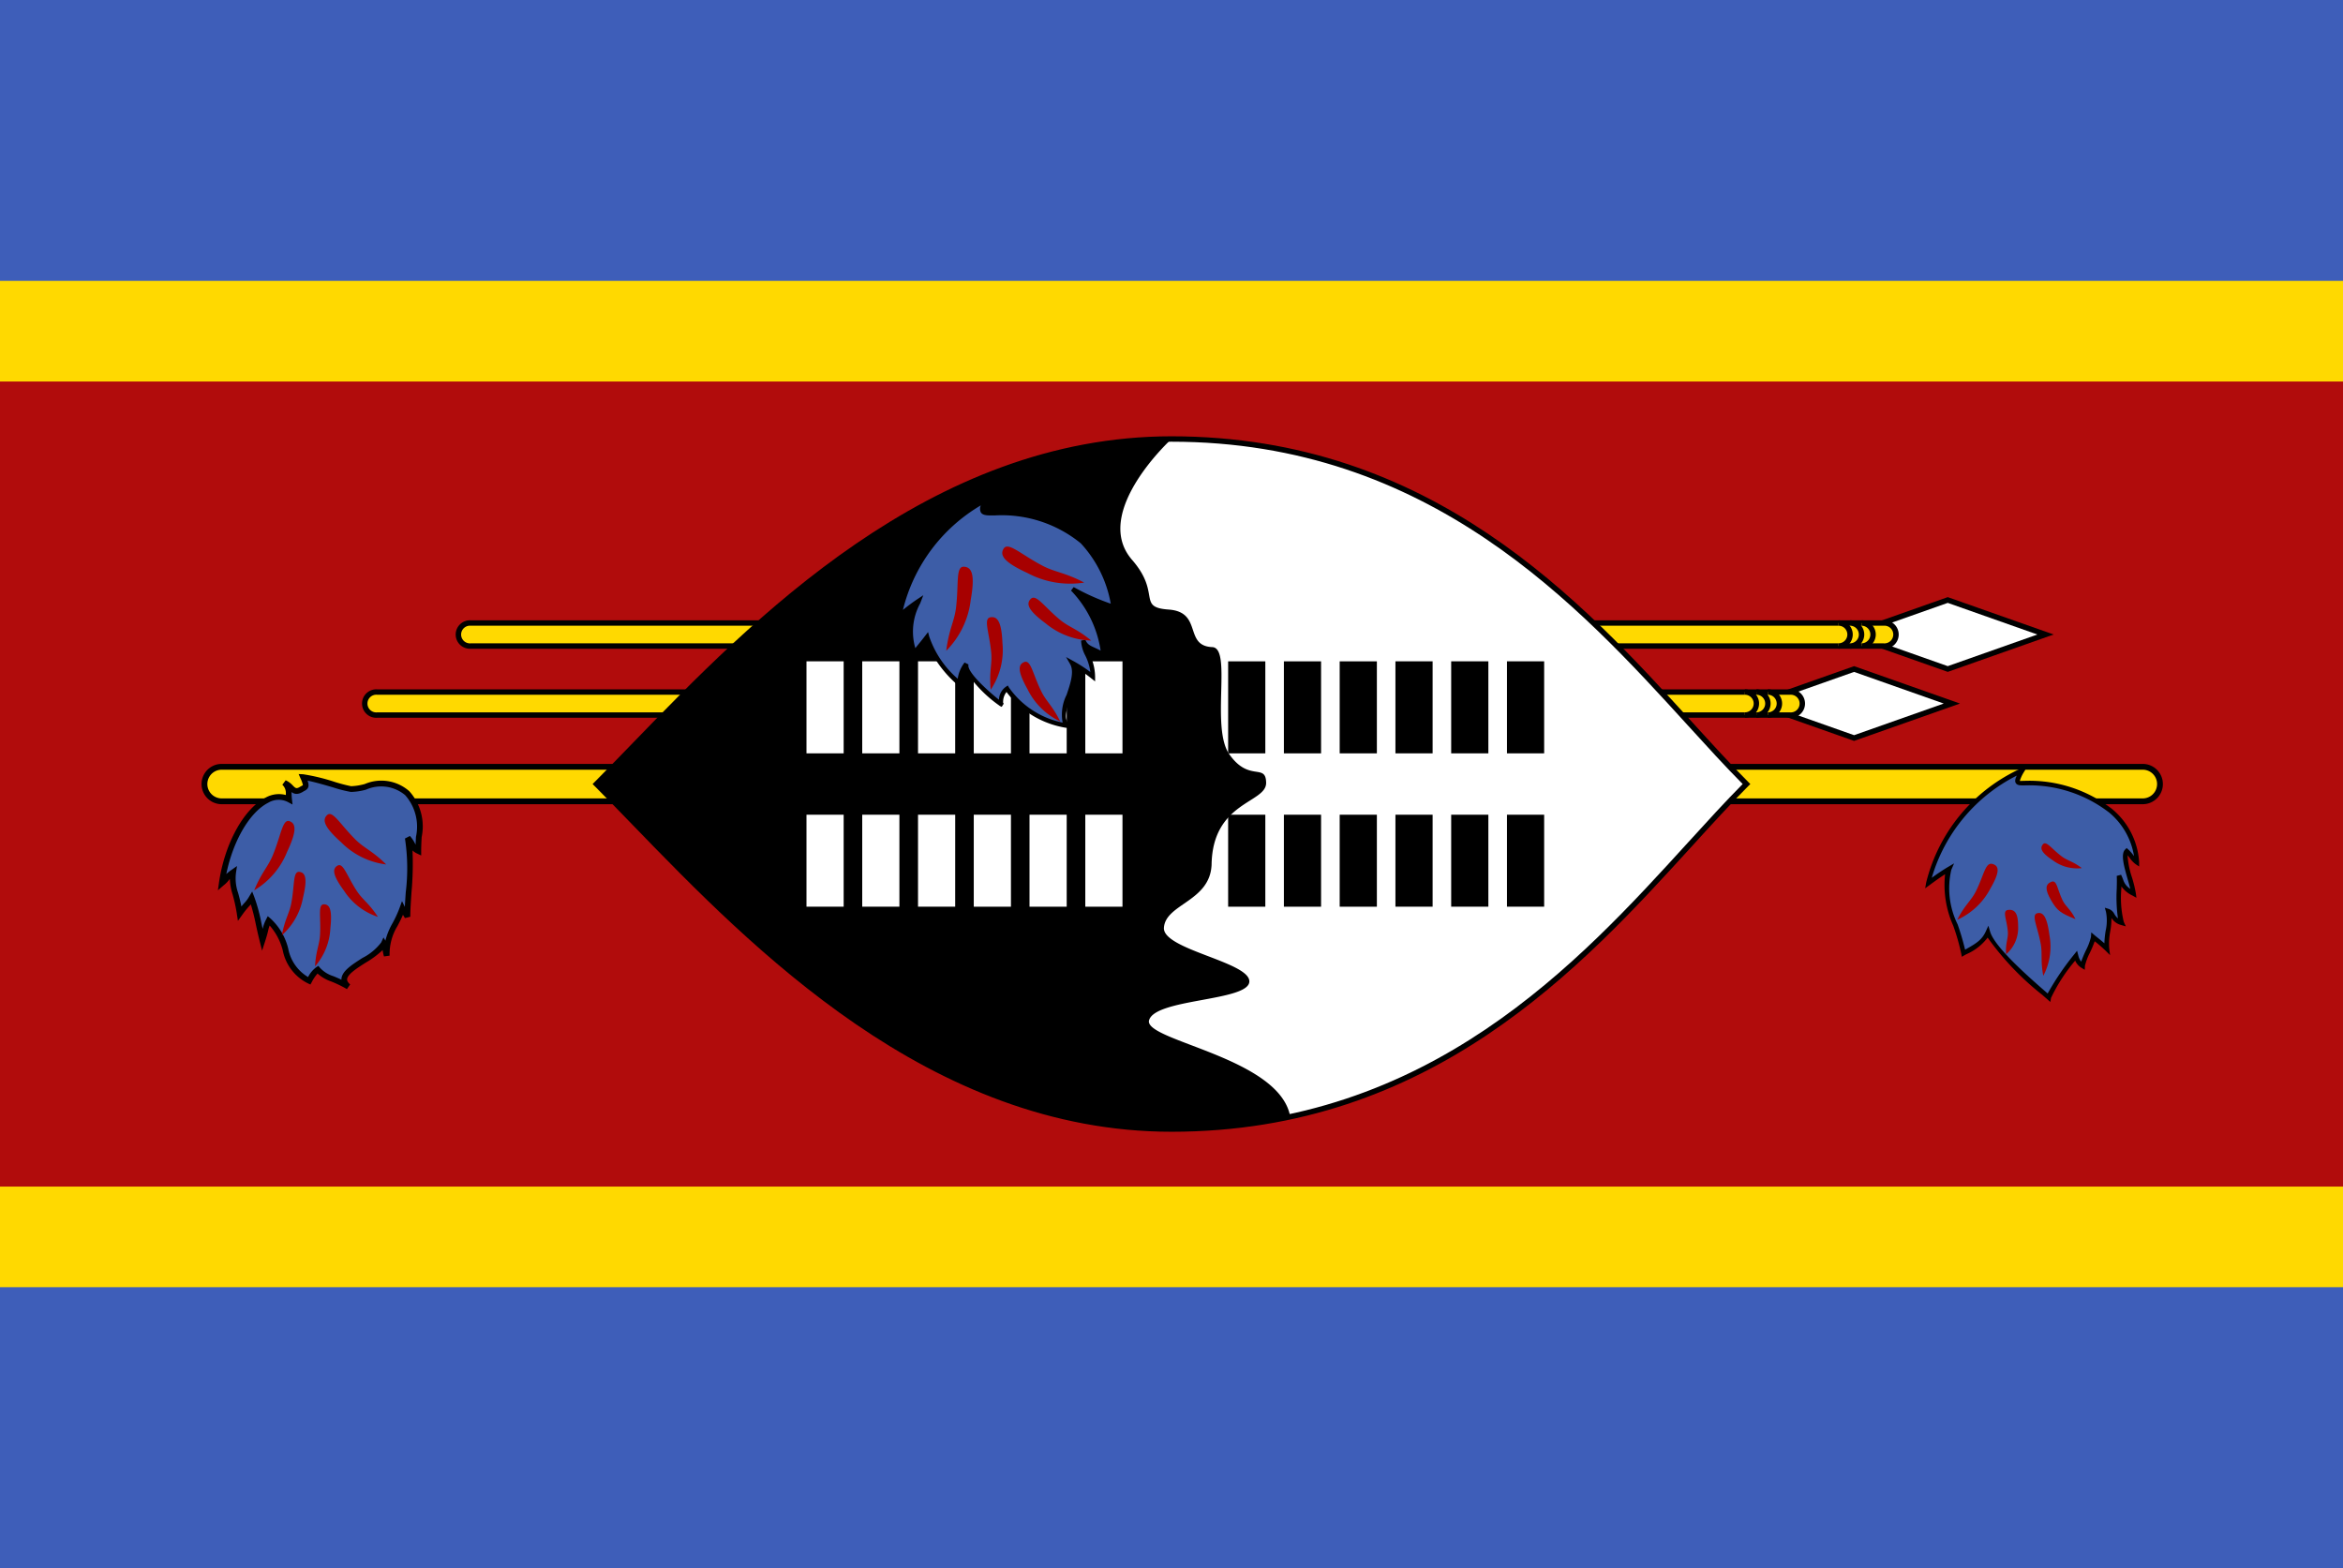 <svg id="レイヤー_1" data-name="レイヤー 1" xmlns="http://www.w3.org/2000/svg" xmlns:xlink="http://www.w3.org/1999/xlink" width="130" height="87" viewBox="0 0 130 87">
  <defs>
    <style>
      .cls-1 {
        fill: none;
      }

      .cls-2 {
        clip-path: url(#clip-path);
      }

      .cls-3 {
        fill: #3e5eb9;
      }

      .cls-4 {
        fill: #ffd900;
      }

      .cls-5 {
        fill: #b10c0c;
      }

      .cls-6 {
        fill: #fff;
      }

      .cls-7 {
        fill: #3d5da7;
      }

      .cls-8 {
        fill: #a70000;
      }
    </style>
    <clipPath id="clip-path">
      <rect class="cls-1" width="130" height="87"/>
    </clipPath>
  </defs>
  <title>svg_flag</title>
  <g class="cls-2">
    <g>
      <rect class="cls-3" x="-2" y="-1.167" width="134" height="89.333"/>
      <rect class="cls-4" x="-2" y="15.583" width="134" height="55.833"/>
      <rect class="cls-5" x="-2" y="21.167" width="134" height="44.667"/>
      <g>
        <g id="e">
          <g>
            <path class="cls-6" d="M108.07,33.289l-5.424,1.914,5.424,1.914,5.424-1.914Z"/>
            <path d="M108.07,37.277l-5.875-2.073L108.07,33.13l5.875,2.073Zm-4.973-2.073,4.973,1.755,4.973-1.755-4.973-1.755Z"/>
          </g>
          <g>
            <path class="cls-4" d="M26.13,34.567h78.372a.668.668,0,0,1,.694.638h0a.668.668,0,0,1-.694.638H26.13a.668.668,0,0,1-.694-.638h0A.668.668,0,0,1,26.13,34.567Z"/>
            <path d="M104.502,35.993H26.13a.79.79,0,1,1,0-1.576h78.372a.79.79,0,1,1,0,1.576ZM26.13,34.717a.491.491,0,1,0,0,.976h78.372a.491.491,0,1,0,0-.976Z"/>
          </g>
          <g>
            <path class="cls-4" d="M103.288,35.842a.638.638,0,1,0,0-1.276"/>
            <path d="M103.288,35.992v-.3a.488.488,0,1,0,0-.976v-.3a.788.788,0,1,1-0,1.576Z"/>
          </g>
          <g>
            <path class="cls-4" d="M102.65,35.842a.638.638,0,1,0,0-1.276"/>
            <path d="M102.649,35.992v-.3a.488.488,0,1,0,0-.976v-.3a.788.788,0,1,1-0,1.576Z"/>
          </g>
          <g>
            <path class="cls-4" d="M102.011,35.842a.638.638,0,1,0,0-1.276"/>
            <path d="M102.011,35.992v-.3a.488.488,0,1,0,0-.976v-.3a.788.788,0,1,1-0,1.576Z"/>
          </g>
        </g>
        <g id="e-2" data-name="e">
          <g>
            <path class="cls-6" d="M102.873,37.119l-5.424,1.914,5.424,1.914,5.424-1.914Z"/>
            <path d="M102.873,41.107l-5.874-2.073,5.874-2.074,5.875,2.074Zm-4.972-2.073,4.972,1.755,4.973-1.755-4.973-1.755Z"/>
          </g>
          <g>
            <path class="cls-4" d="M20.933,38.397H99.305a.668.668,0,0,1,.694.638h0a.668.668,0,0,1-.694.638H20.933a.668.668,0,0,1-.694-.638h0A.668.668,0,0,1,20.933,38.397Z"/>
            <path d="M99.305,39.823H20.933a.79.79,0,1,1,0-1.576H99.305a.79.79,0,1,1,0,1.576ZM20.933,38.547a.491.491,0,1,0,0,.976H99.305a.491.491,0,1,0,0-.976Z"/>
          </g>
          <g>
            <path class="cls-4" d="M98.091,39.672a.638.638,0,1,0,0-1.276"/>
            <path d="M98.091,39.822V39.522a.488.488,0,1,0,0-.976v-.3a.788.788,0,1,1,0,1.576Z"/>
          </g>
          <g>
            <path class="cls-4" d="M97.453,39.672a.638.638,0,1,0,0-1.276"/>
            <path d="M97.453,39.822V39.522a.488.488,0,1,0,0-.976v-.3a.788.788,0,1,1-0,1.576Z"/>
          </g>
          <g>
            <path class="cls-4" d="M96.814,39.672a.638.638,0,1,0,0-1.276"/>
            <path d="M96.814,39.822V39.522a.488.488,0,1,0,0-.976v-.3a.788.788,0,1,1,0,1.576Z"/>
          </g>
        </g>
        <g>
          <path class="cls-4" d="M12.301,42.544H118.888a.95.95,0,0,1,.943.957h0a.95.95,0,0,1-.943.957H12.301a.95.95,0,0,1-.943-.957h0A.95.95,0,0,1,12.301,42.544Z"/>
          <path d="M118.888,44.619H12.301a1.118,1.118,0,0,1,0-2.236H118.888a1.118,1.118,0,0,1,0,2.236ZM12.301,42.705a.796.796,0,0,0,0,1.592H118.888a.796.796,0,0,0,0-1.592Z"/>
        </g>
      </g>
      <g>
        <path class="cls-6" d="M96.903,43.5C90.522,49.88,82.014,62.642,64.998,62.642c-14.889,0-25.523-12.762-31.905-19.142,6.381-6.382,17.015-19.143,31.905-19.143,17.015,0,25.523,12.762,31.905,19.143Z"/>
        <path d="M64.998,62.792c-13.402,0-23.319-10.235-29.881-17.008-.754-.779-1.467-1.514-2.131-2.178L32.88,43.5l.106-.106c.662-.662,1.372-1.395,2.124-2.172,6.563-6.776,16.48-17.015,29.887-17.015,14.448,0,22.787,9.156,28.876,15.841,1.106,1.214,2.15,2.361,3.136,3.346l.106.106-.106.106c-.985.985-2.028,2.13-3.133,3.344C87.787,53.635,79.448,62.792,64.998,62.792ZM33.305,43.5c.635.637,1.313,1.337,2.028,2.075,6.527,6.736,16.39,16.917,29.665,16.917,14.317,0,22.605-9.1,28.656-15.744,1.068-1.173,2.079-2.282,3.037-3.248-.959-.966-1.971-2.077-3.039-3.25-6.051-6.644-14.339-15.743-28.654-15.743-13.28,0-23.144,10.185-29.672,16.924C34.613,42.167,33.938,42.864,33.305,43.5Z"/>
      </g>
      <path d="M62.771,31.016c1.698,1.909.28,2.679,2.077,2.804,1.895.139.821,2.018,2.415,2.083,1.114.049-.111,4.5.961,5.969,1.093,1.531,2.008.449,2.027,1.555.019,1.144-2.974,1.029-3.027,4.554-.088,2.031-2.526,2.161-2.642,3.469-.145,1.229,4.803,1.92,4.737,3.02-.068,1.097-5.343.925-5.572,2.177-.118,1.124,7.246,2.045,7.839,5.296a29.444,29.444,0,0,1-6.588.699c-14.887.011-25.523-12.763-31.903-19.143,6.381-6.382,17.015-19.143,31.905-19.143,0,0-4.42,4.038-2.227,6.659Z"/>
      <g>
        <g>
          <g id="b">
            <g>
              <path id="a" d="M45.778,41.798V36.693m3.093,0v5.105m3.095-5.105v5.105"/>
              <path class="cls-6" d="M52.998,41.798H50.936V36.693h2.063Zm-3.095,0H47.84V36.693H49.903Zm-3.093,0H44.747V36.693h2.063Z"/>
            </g>
            <g>
              <path id="a-2" data-name="a" d="M45.778,50.307V45.202m3.093,0v5.105m3.095-5.105v5.105"/>
              <path class="cls-6" d="M52.998,50.306H50.936V45.202h2.063Zm-3.095,0H47.84V45.202H49.903Zm-3.093,0H44.747V45.202h2.063Z"/>
            </g>
          </g>
          <g id="c">
            <g id="b-2" data-name="b">
              <g>
                <path id="a-3" data-name="a" d="M55.06,41.798V36.693m3.093,0v5.105m3.095-5.105v5.105"/>
                <path class="cls-6" d="M62.28,41.798H60.217V36.693H62.28Zm-3.095,0H57.122V36.693h2.063Zm-3.093,0H54.029V36.693h2.063Z"/>
              </g>
              <g>
                <path id="a-4" data-name="a" d="M55.06,50.307V45.202m3.093,0v5.105m3.095-5.105v5.105"/>
                <path class="cls-6" d="M62.28,50.306H60.217V45.202H62.28Zm-3.095,0H57.122V45.202h2.063Zm-3.093,0H54.029V45.202h2.063Z"/>
              </g>
            </g>
          </g>
        </g>
        <g>
          <g>
            <g id="b-3" data-name="b">
              <g>
                <path id="a-5" data-name="a" d="M69.175,41.798V36.693m3.093,0v5.105m3.095-5.105v5.105"/>
                <path d="M76.395,41.798H74.332V36.693h2.063Zm-3.096,0H71.236V36.693h2.063Zm-3.093,0H68.143V36.693h2.063Z"/>
              </g>
              <g>
                <path id="a-6" data-name="a" d="M69.175,50.307V45.202m3.093,0v5.105m3.095-5.105v5.105"/>
                <path d="M76.395,50.306H74.332V45.202h2.063Zm-3.096,0H71.236V45.202h2.063Zm-3.093,0H68.143V45.202h2.063Z"/>
              </g>
            </g>
            <g id="c-2" data-name="c">
              <g id="b-4" data-name="b">
                <g>
                  <path id="a-7" data-name="a" d="M78.457,41.798V36.693m3.093,0v5.105m3.095-5.105v5.105"/>
                  <path d="M85.677,41.798H83.614V36.693h2.063Zm-3.096,0H80.518V36.693H82.581Zm-3.093,0H77.425V36.693h2.063Z"/>
                </g>
                <g>
                  <path id="a-8" data-name="a" d="M78.457,50.307V45.202m3.093,0v5.105m3.095-5.105v5.105"/>
                  <path d="M85.677,50.306H83.614V45.202h2.063Zm-3.096,0H80.518V45.202H82.581Zm-3.093,0H77.425V45.202h2.063Z"/>
                </g>
              </g>
            </g>
          </g>
          <g>
            <g>
              <path class="cls-7" d="M112.201,42.741c-.967,1.674.742-.557,4.91,2.246a4.014,4.014,0,0,1,1.447,2.85c-.196-.131-.342-.423-.558-.613-.302.303.289,1.692.375,2.349-.652-.365-.589-.537-.805-.986a10.672,10.672,0,0,0,.147,2.609c-.514-.147-.479-.56-.748-.643.182.65-.159,1.358-.068,2.089-.3-.297-.62-.53-.759-.65-.023.348-.577,1.263-.59,1.592a.836.836,0,0,1-.366-.555,11.026,11.026,0,0,0-1.514,2.315c-.867-.766-3.087-2.63-3.376-3.619-.256.562-.625.751-1.356,1.161-.289-1.568-1.369-3.331-.791-4.675-.409.243-.746.486-1.156.784a9.263,9.263,0,0,1,5.208-6.254Z"/>
              <path d="M113.763,55.592l-.451-.396a15.534,15.534,0,0,1-3.029-3.175,2.946,2.946,0,0,1-1.192.927l-.242.136-.032-.175a11.853,11.853,0,0,0-.441-1.545,5.542,5.542,0,0,1-.454-2.861c-.277.179-.539.367-.851.596l-.253.185.053-.309a9.427,9.427,0,0,1,5.28-6.348l.365-.169-.202.349a2.069,2.069,0,0,0-.246.519c.024.002.199-.002.352-.006a7.49,7.49,0,0,1,4.765,1.563,4.146,4.146,0,0,1,1.504,2.955v.238l-.198-.132a1.489,1.489,0,0,1-.322-.339c-.04-.051-.08-.104-.123-.153a4.801,4.801,0,0,0,.25,1.245,6.882,6.882,0,0,1,.209.861l.033.252-.222-.124a1.579,1.579,0,0,1-.612-.504l-.003.133a5.647,5.647,0,0,0,.135,1.831l.113.25-.264-.075a.905.905,0,0,1-.532-.39,4.347,4.347,0,0,1-.068.746,3.553,3.553,0,0,0-.055.952l.045.364-.261-.258a7.287,7.287,0,0,0-.591-.512,6.295,6.295,0,0,1-.261.624,3.174,3.174,0,0,0-.281.745l-.008.216-.185-.112a.86.86,0,0,1-.347-.399,9.491,9.491,0,0,0-1.341,2.07Zm-3.439-4.232.096.329c.252.861,2.148,2.519,3.059,3.315l.134.117a15.055,15.055,0,0,1,1.474-2.171l.158-.199.065.246a.863.863,0,0,0,.164.356,6.213,6.213,0,0,1,.256-.614,3.314,3.314,0,0,0,.286-.755l.017-.254.193.166c.038.033.09.074.152.123.108.086.241.193.382.317a5.32,5.32,0,0,1,.072-.699,2.535,2.535,0,0,0,.016-1.05l-.063-.225.224.069a.58.58,0,0,1,.309.286.912.912,0,0,0,.195.237,8.31,8.31,0,0,1-.067-1.647c.007-.294.012-.548-.001-.709l.241-.065c.047.096.081.18.111.256a.934.934,0,0,0,.399.525c-.039-.165-.092-.353-.148-.548-.201-.708-.391-1.377-.137-1.631l.084-.085.09.079a2.207,2.207,0,0,1,.282.319l.038.048a3.958,3.958,0,0,0-1.365-2.403,7.261,7.261,0,0,0-4.616-1.52c-.321.009-.497.012-.581-.129-.058-.098-.034-.222.056-.412a9.254,9.254,0,0,0-4.716,5.669c.309-.222.583-.41.902-.6l.336-.199-.154.359a4.526,4.526,0,0,0,.349,3.022,13.816,13.816,0,0,1,.416,1.407c.614-.344.93-.533,1.15-1.017Z"/>
            </g>
            <path class="cls-8" d="M108.597,51.031c.401-.802.771-1.057,1.03-1.573.458-.908.523-1.63.923-1.524s.399.478-.118,1.37a3.857,3.857,0,0,1-1.834,1.727Z"/>
            <path class="cls-8" d="M111.31,52.943c-.052-.611.126-.866.093-1.259-.055-.692-.338-1.167.03-1.201s.54.202.541.9a1.925,1.925,0,0,1-.664,1.56Z"/>
            <path class="cls-8" d="M113.37,54.14c-.161-.853-.04-1.231-.143-1.78-.179-.967-.534-1.603-.193-1.691s.547.224.676,1.204a3.469,3.469,0,0,1-.34,2.267Z"/>
            <path class="cls-8" d="M115.511,48.165c-.503-.382-.796-.407-1.121-.653-.571-.43-.86-.891-1.044-.662s-.053.479.545.876a2.257,2.257,0,0,0,1.62.439Z"/>
            <path class="cls-8" d="M115.156,50.995c-.265-.551-.544-.69-.716-1.044-.303-.622-.304-1.161-.632-1.023s-.355.42-.004,1.022c.352.602.536.712,1.351,1.045Z"/>
            <g>
              <path class="cls-7" d="M16.042,44.353c-.054-.488.05-.546-.25-.913.437.183.453.668.984.324.195-.101.28-.104.043-.646.554.026,2.366.647,2.657.662.762.035,2.154-.801,3.12.227.927.937.618,1.91.618,3.208-.373-.178-.193-.266-.588-.731.296,1.134-.016,3.18-.016,4.383-.152-.29-.13-.164-.278-.465-.395,1.098-.869,1.324-.869,2.622-.143-.509-.005-.401-.164-.669-.384.834-2.961,1.546-1.968,2.387-.896-.525-1.29-.47-1.696-.943a1.701,1.701,0,0,0-.477.62c-1.576-.725-1.013-2.289-2.247-3.334a6.273,6.273,0,0,0-.347,1.087,20.458,20.458,0,0,0-.599-2.347c-.243.404-.221.249-.661.859-.182-1.206-.479-1.491-.362-2.289-.468.33-.162.197-.63.603.443-3.091,2.358-5.375,3.732-4.644Z"/>
              <path d="M19.249,54.878a6.498,6.498,0,0,0-.876-.425,2.157,2.157,0,0,1-.754-.439,2.275,2.275,0,0,0-.324.48l-.072.129-.134-.062a2.597,2.597,0,0,1-1.399-1.829,3.351,3.351,0,0,0-.728-1.382,1.655,1.655,0,0,0-.08.268c-.029.122-.069.29-.17.601l-.17.525-.135-.535c-.088-.35-.154-.655-.215-.935a11.245,11.245,0,0,0-.276-1.101c-.033.042-.064.076-.099.114a4.839,4.839,0,0,0-.389.488l-.228.316-.058-.385a8.71,8.71,0,0,0-.234-1.073,3.295,3.295,0,0,1-.156-.874l-.005.008a1.639,1.639,0,0,1-.335.35l-.322.279.06-.422c.31-2.163,1.377-4.105,2.593-4.723a1.503,1.503,0,0,1,1.119-.142l-.002-.066a.625.625,0,0,0-.194-.504l.185-.247a1.208,1.208,0,0,1,.394.288c.161.161.204.203.442.049l.047-.025a.47.47,0,0,0,.073-.042,1.584,1.584,0,0,0-.136-.382l-.102-.234.255.012a10.926,10.926,0,0,1,1.732.419,8.935,8.935,0,0,0,.925.243,3.264,3.264,0,0,0,.756-.12,2.345,2.345,0,0,1,2.471.396,2.918,2.918,0,0,1,.687,2.55c-.013.245-.026.499-.026.766v.252l-.228-.109a.815.815,0,0,1-.253-.172,17.856,17.856,0,0,1-.058,2.344c-.033.493-.065.96-.065,1.337l-.3.074a1.322,1.322,0,0,0-.108-.181c-.102.239-.205.435-.3.614a2.99,2.99,0,0,0-.44,1.651l-.312.043a2.171,2.171,0,0,1-.074-.352,5.239,5.239,0,0,1-.949.702c-.471.3-1.004.64-1.022.916-.002.033-.009.136.169.287Zm-1.586-1.289.09.105a1.683,1.683,0,0,0,.741.465c.131.054.279.115.45.197-0-.015,0-.03.001-.045.029-.436.583-.789,1.168-1.163a3.026,3.026,0,0,0,1.039-.861l.126-.275.106.178a3.714,3.714,0,0,1,.394-.967,6.363,6.363,0,0,0,.401-.876l.126-.351.158.32c.012-.254.031-.527.05-.809a10.953,10.953,0,0,0-.044-2.984l.275-.143a1.927,1.927,0,0,1,.305.466l.01.021c.005-.149.013-.294.02-.436a2.64,2.64,0,0,0-.598-2.313,2.068,2.068,0,0,0-2.171-.307,3.348,3.348,0,0,1-.843.127,7.136,7.136,0,0,1-.998-.255c-.472-.137-1.035-.3-1.403-.371.104.303.064.449-.188.577l-.031.016c-.32.209-.521.153-.672.04.002.029.003.058.004.09.002.08.005.176.019.302l.033.299-.266-.142a1.119,1.119,0,0,0-1.078.041c-1.033.524-1.955,2.112-2.331,3.961a1.952,1.952,0,0,1,.29-.232l.303-.214-.054.366a2.436,2.436,0,0,0,.12,1.134c.055.202.119.44.179.744.084-.105.141-.168.188-.22a1.676,1.676,0,0,0,.243-.333l.167-.278.117.303a9.171,9.171,0,0,1,.393,1.441c.023.106.046.215.072.329a2.041,2.041,0,0,1,.191-.523L14.856,50.831l.156.132a3.343,3.343,0,0,1,.98,1.669,2.34,2.34,0,0,0,1.101,1.577,1.542,1.542,0,0,1,.455-.545Z"/>
            </g>
            <path class="cls-8" d="M14.103,49.398c.406-.995.772-1.308,1.034-1.948.463-1.126.539-2.026.928-1.889s.383.601-.138,1.707A4.364,4.364,0,0,1,14.103,49.398Z"/>
            <path class="cls-8" d="M15.64,51.888c.163-.892.42-1.217.525-1.792.187-1.01.083-1.763.445-1.723.362.04.444.421.203,1.426a3.664,3.664,0,0,1-1.173,2.089Z"/>
            <path class="cls-8" d="M17.479,53.619c.046-.865.249-1.203.279-1.76.055-.98-.134-1.681.211-1.685s.468.348.362,1.329A3.491,3.491,0,0,1,17.479,53.619Z"/>
            <path class="cls-8" d="M21.428,47.962c-.755-.752-1.212-.893-1.699-1.376-.858-.85-1.273-1.647-1.578-1.365s-.122.707.782,1.515A4.256,4.256,0,0,0,21.428,47.962Z"/>
            <path class="cls-8" d="M20.968,50.87c-.492-.755-.853-.951-1.17-1.437-.56-.854-.752-1.588-1.07-1.406-.318.182-.247.565.36,1.393a3.57,3.57,0,0,0,1.88,1.45Z"/>
            <g>
              <path class="cls-7" d="M54.682,27.755c-.884,1.71,1.548-.569,5.36,2.293a6.579,6.579,0,0,1,1.719,3.606,11.478,11.478,0,0,1-2.249-.974,6.014,6.014,0,0,1,1.687,3.637c-.596-.373-.894-.317-1.092-.774,0,.63.53,1.032.53,2.006a7.883,7.883,0,0,0-1.158-.773c.562.974-1.024,2.863-.23,3.493a4.964,4.964,0,0,1-3.372-2.062.948.948,0,0,0-.342.852c.044.036-2.114-1.602-1.916-2.231a2.002,2.002,0,0,0-.396,1.087,5.892,5.892,0,0,1-1.784-2.574c-.352.458-.374.458-.727.915a3.677,3.677,0,0,1,.264-2.917,12.868,12.868,0,0,0-1.057.801,9.306,9.306,0,0,1,4.763-6.386Z"/>
              <path d="M59.681,40.457,59.23,40.392a5.155,5.155,0,0,1-3.385-1.998.895.895,0,0,0-.186.611l.036.03-.115.183-.098-.046-.026-.019-.001.001-.022-.018a7.185,7.185,0,0,1-1.888-1.959,2.131,2.131,0,0,0-.201.757l-.035.241-.173-.171a6.431,6.431,0,0,1-1.746-2.398c-.091.115-.155.193-.219.272-.093.114-.186.227-.361.455l-.173.224-.056-.338a3.497,3.497,0,0,1,.137-2.548c-.232.17-.457.351-.721.566l-.247.202.048-.316a9.454,9.454,0,0,1,4.792-6.458l.144-.278.087.435-.048.025c-.171.338-.157.428-.142.452.039.064.325.058.601.052a7.15,7.15,0,0,1,4.884,1.599,6.692,6.692,0,0,1,1.768,3.704v.152l-.149-.032a8.433,8.433,0,0,1-1.704-.682,5.547,5.547,0,0,1,1.291,3.225v.222l-.188-.118a4.045,4.045,0,0,0-.502-.263,2.288,2.288,0,0,1-.305-.157c.033.087.073.176.115.269a2.884,2.884,0,0,1,.319,1.278V37.805l-.2-.159a7.74,7.74,0,0,0-.855-.597,3.463,3.463,0,0,1-.291,1.581c-.221.655-.43,1.273-.089,1.544ZM55.916,38.032l.066.114a4.816,4.816,0,0,0,2.978,1.946,2.44,2.44,0,0,1,.22-1.542c.214-.634.436-1.289.191-1.713l-.221-.383.387.213a8.034,8.034,0,0,1,.962.619,2.881,2.881,0,0,0-.283-.916,1.981,1.981,0,0,1-.233-.828l.236-.049c.111.257.246.318.514.441.096.044.208.095.335.164a6.098,6.098,0,0,0-1.643-3.332l.147-.194a12.682,12.682,0,0,0,2.058.922,6.635,6.635,0,0,0-1.662-3.349,6.929,6.929,0,0,0-4.731-1.55c-.438.009-.702.014-.815-.168A.453.453,0,0,1,54.421,28.039a9.291,9.291,0,0,0-4.322,5.799c.276-.222.523-.41.809-.6l.321-.213-.176.457a3.263,3.263,0,0,0-.266,2.478c.077-.097.135-.168.192-.238.093-.114.186-.227.361-.455l.153-.199.063.243A5.406,5.406,0,0,0,53.138,37.659a1.923,1.923,0,0,1,.381-.901l.218.108c-.125.398,1.118,1.504,1.69,1.957a.911.911,0,0,1,.381-.717Z"/>
            </g>
            <path class="cls-8" d="M52.502,36.108c.141-1.178.449-1.622.541-2.381.164-1.334-.031-2.309.442-2.285.473.025.609.517.375,1.848a4.792,4.792,0,0,1-1.359,2.817Z"/>
            <path class="cls-8" d="M54.97,38.265c-.096-.994.088-1.417.027-2.057-.105-1.127-.453-1.89-.041-1.96s.62.308.665,1.445a3.942,3.942,0,0,1-.651,2.572Z"/>
            <path class="cls-8" d="M58.823,40.025c-.419-.86-.779-1.116-1.049-1.67-.478-.973-.578-1.767-.946-1.623-.368.144-.348.555.184,1.507A3.833,3.833,0,0,0,58.823,40.025Z"/>
            <path class="cls-8" d="M60.156,32.322c-1.067-.562-1.615-.569-2.303-.93-1.211-.633-1.916-1.348-2.166-.954-.25.394.084.785,1.332,1.36a5.029,5.029,0,0,0,3.137.524Z"/>
            <path class="cls-8" d="M60.547,35.54c-.777-.646-1.236-.741-1.738-1.157-.883-.73-1.322-1.446-1.617-1.156-.295.291-.098.674.829,1.362a4.143,4.143,0,0,0,2.526.951Z"/>
          </g>
        </g>
      </g>
    </g>
  </g>
</svg>

